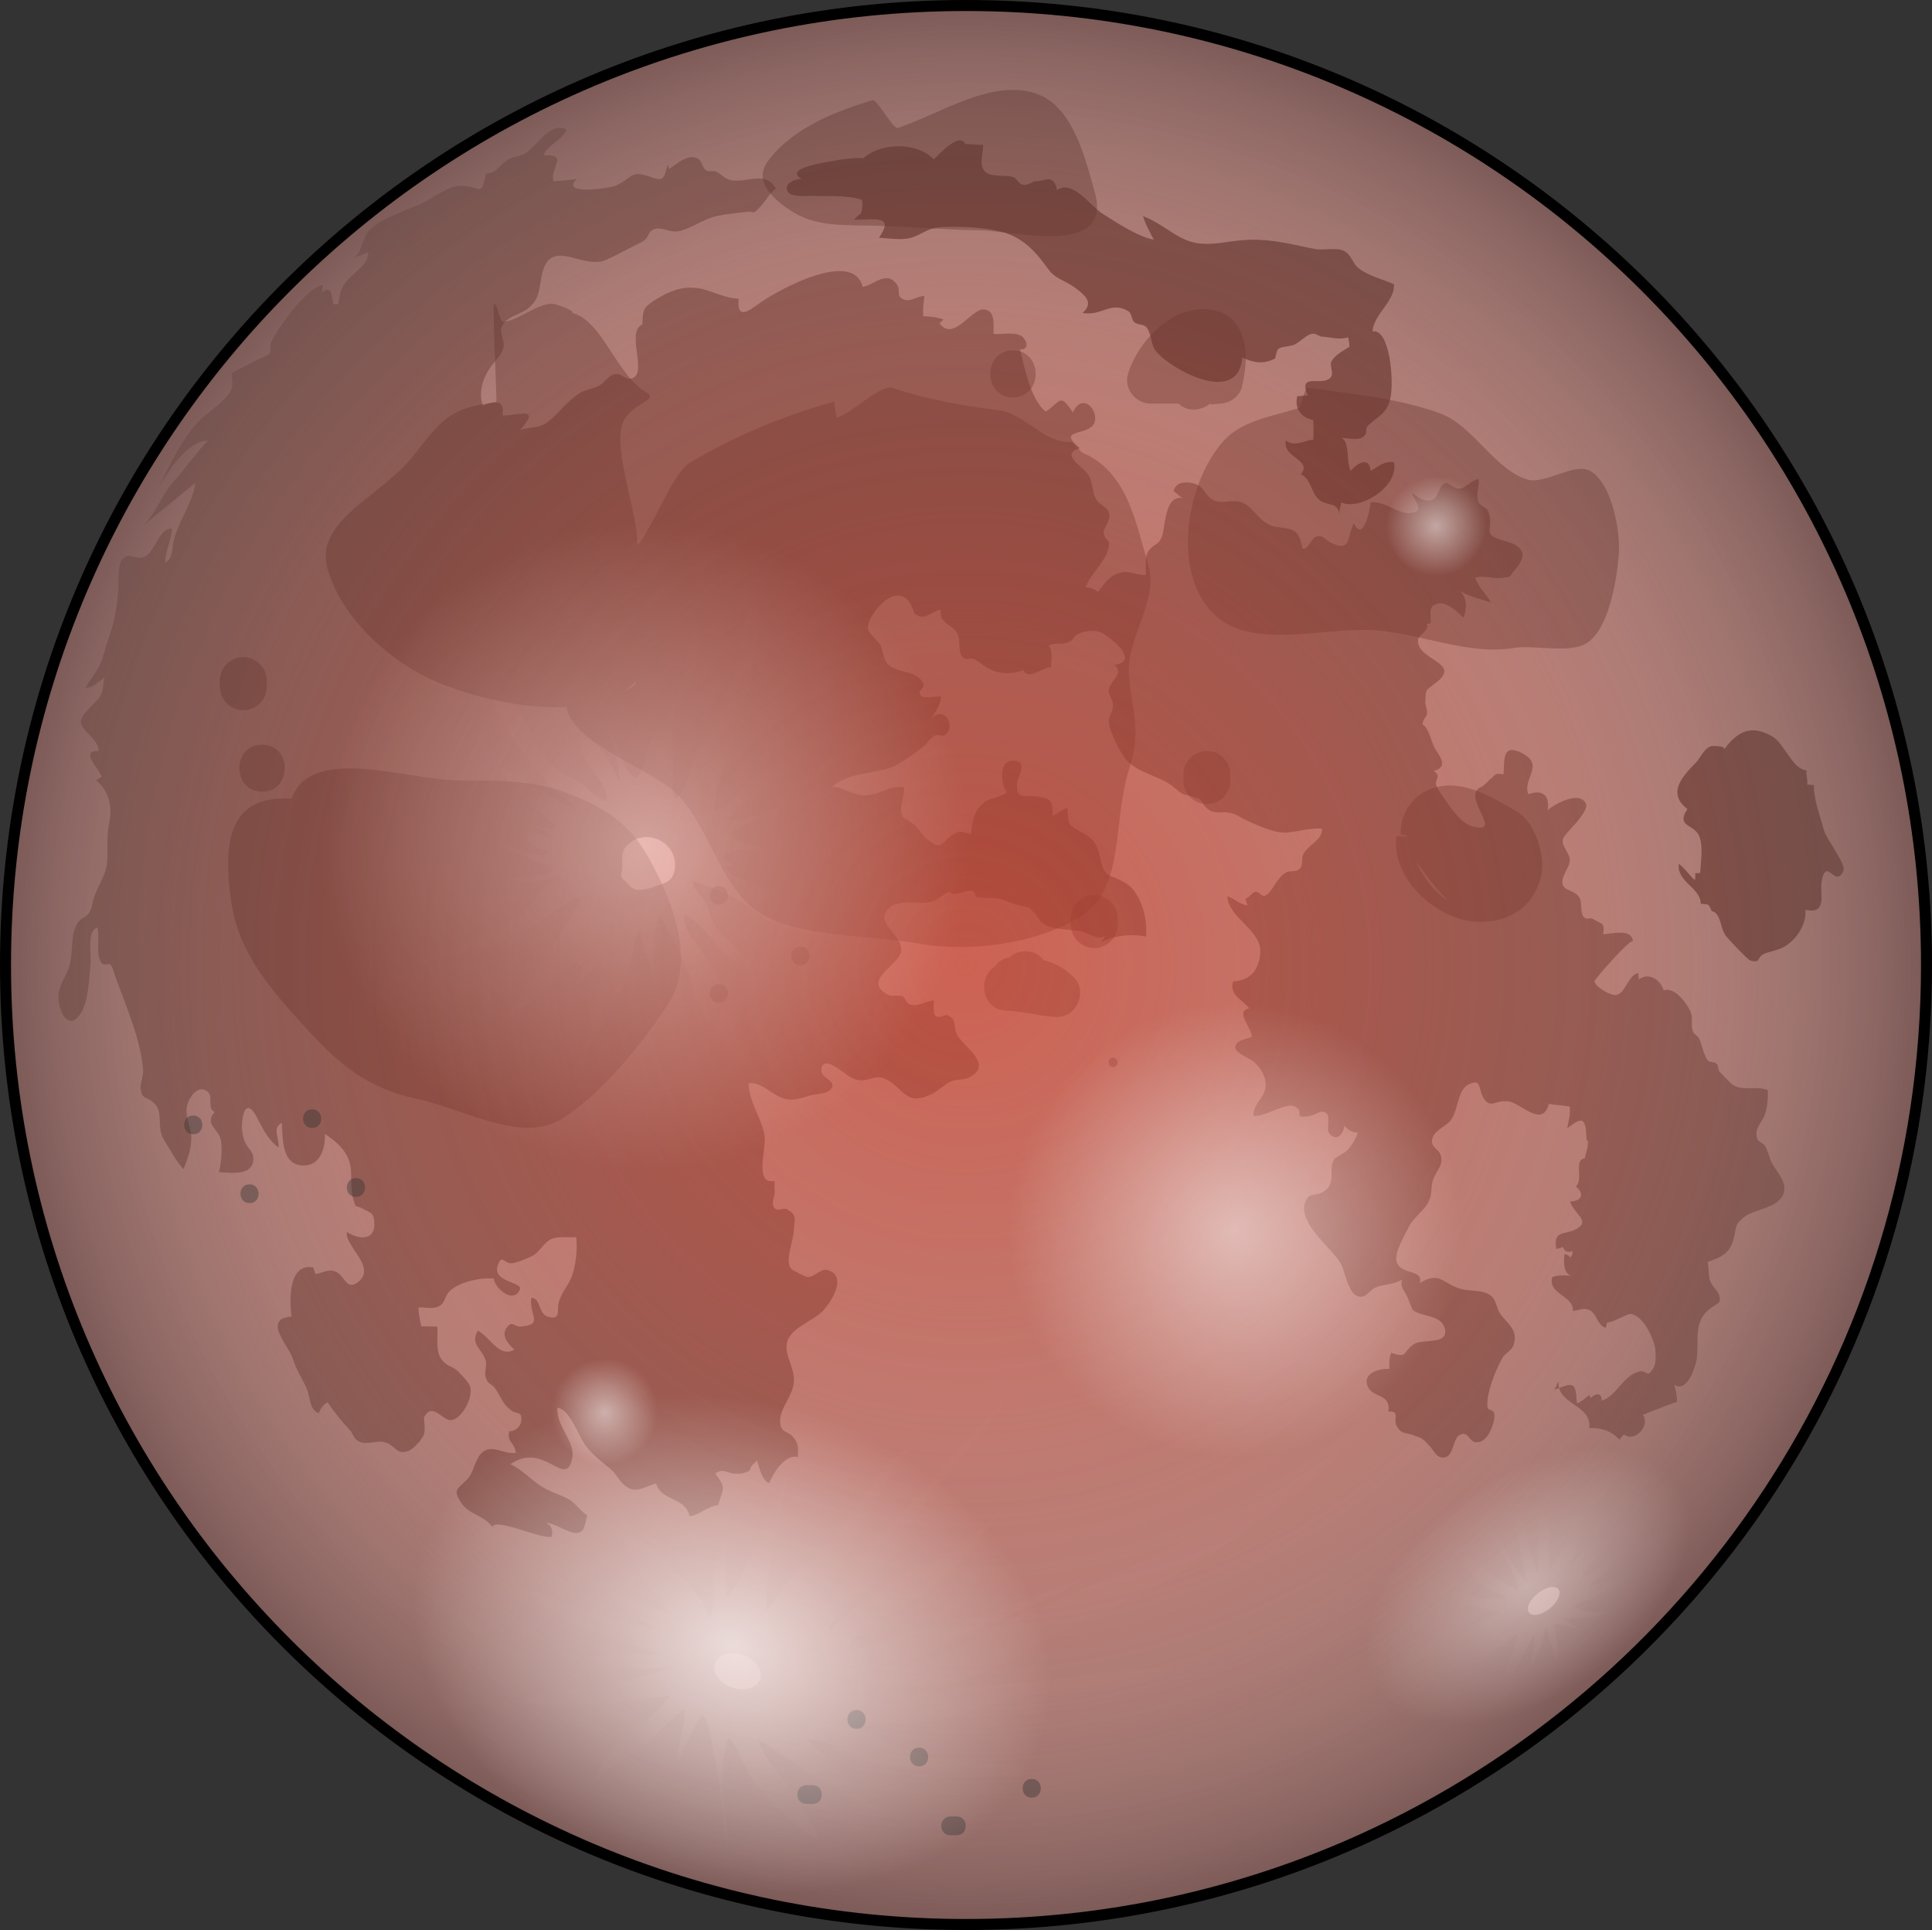 <?xml version="1.0" encoding="utf-8"?>
<!-- Generator: Adobe Illustrator 22.0.0, SVG Export Plug-In . SVG Version: 6.00 Build 0)  -->
<svg version="1.1" id="Layer_1" xmlns="http://www.w3.org/2000/svg" xmlns:xlink="http://www.w3.org/1999/xlink" x="0px" y="0px"
	 width="175.533px" height="175.323px" viewBox="0 0 175.533 175.323" enable-background="new 0 0 175.533 175.323"
	 xml:space="preserve">
<rect x="0" y="0" width="175.533" height="175.323" fill="#333333" stroke="none"/>
<g>
	<radialGradient id="SVGID_1_" cx="87.767" cy="87.661" r="87.214" gradientUnits="userSpaceOnUse">
		<stop  offset="0" style="stop-color:#777577"/>
		<stop  offset="0.453" style="stop-color:#797779"/>
		<stop  offset="0.617" style="stop-color:#807E80"/>
		<stop  offset="0.733" style="stop-color:#8B898B"/>
		<stop  offset="0.827" style="stop-color:#9C9A9C"/>
		<stop  offset="0.908" style="stop-color:#B2B0B2"/>
		<stop  offset="0.978" style="stop-color:#CCCBCC"/>
		<stop  offset="1" style="stop-color:#D6D5D6"/>
	</radialGradient>
	<ellipse fill="url(#SVGID_1_)" cx="87.767" cy="87.661" rx="87.267" ry="87.161"/>
	<radialGradient id="SVGID_2_" cx="87.767" cy="87.661" r="87.214" gradientUnits="userSpaceOnUse">
		<stop  offset="0" style="stop-color:#ACABAC"/>
		<stop  offset="0.475" style="stop-color:#AAA9AA"/>
		<stop  offset="0.646" style="stop-color:#A3A2A3"/>
		<stop  offset="0.768" style="stop-color:#989798"/>
		<stop  offset="0.867" style="stop-color:#878687"/>
		<stop  offset="0.951" style="stop-color:#727072"/>
		<stop  offset="1" style="stop-color:#615F61"/>
	</radialGradient>
	<ellipse fill="url(#SVGID_2_)" cx="87.767" cy="87.661" rx="87.267" ry="87.161"/>
	<radialGradient id="SVGID_3_" cx="139.669" cy="145.316" r="8.189" gradientUnits="userSpaceOnUse">
		<stop  offset="0" style="stop-color:#FFFFFF;stop-opacity:0.4"/>
		<stop  offset="1" style="stop-color:#FFFFFF;stop-opacity:0"/>
	</radialGradient>
	<path opacity="0.2" fill="url(#SVGID_3_)" d="M144.857,135.376c0.436-1.611,0.455-3.445,0.169-5.102
		c-0.192-1.113-0.07-2.244-0.271-3.338c-0.174-0.951-0.377-1.85-0.519-2.809c-0.304-2.054-0.729-4.056-1.07-6.104
		c0.17,3.338,1.439,7.174,1.256,10.688c-0.095,1.813-0.336,3.602-0.419,5.413c-0.068,1.486-0.283,2.948-0.915,4.314
		c-0.61,1.321-1.405,3.036-2.32,4.168c-0.23-3.495,0.454-7.564-0.659-10.894c-0.87,2.267-0.355,5.462-0.355,7.898
		c0,1.102,0.06,2.232-0.017,3.326c-1.132-2.482-1.259-5.421-2.314-7.974c-0.885-2.139-1.361-4.517-2.004-6.736
		c-0.205,3.686,1.591,7.2,2.314,10.731c0.337,1.645,0.529,3.26,1.096,4.825c-1.072-0.833-1.766-2.671-2.575-3.823
		c-0.577-0.821-1.276-1.683-1.758-2.545c0.105,1.474,1.871,3.4,2.576,4.714c0.357,0.665,0.768,1.595,0.923,2.322
		c-2.422-1.049-4.06-2.685-5.824-4.578c-1.011-1.085-2.312-2.791-3.577-3.479c0.215,1.349,1.731,2.694,2.6,3.668
		c0.832,0.933,1.61,1.907,2.414,2.856c0.541,0.638,1.149,1.229,1.895,1.605c0.436,0.22,1.086,0.239,1.332,0.605
		c-1.296,0.507-3.488-0.363-4.847-0.607c-0.692-0.125-1.559-0.112-2.216-0.33c-0.366-0.121-0.613-0.399-0.994-0.491
		c1.442,0.887,3.083,1.683,4.725,2.114c0.843,0.223,2.01,0.735,2.893,0.644c-3.524,1.696-5.967,2.152-8.638,2.575
		c-0.755,0.119-2.408,0.269-2.997,0.656c1.792,0.523,3.856-0.141,5.7-0.362c1.091-0.131,2.186-0.666,3.257-0.749
		c-2.709,2.286-5.578,4.241-8.775,5.709c-1.509,0.692-2.957,1.408-4.5,2.023c-0.934,0.372-2.447,0.878-3.816,1.96
		c0.58-0.216,1.73-0.451,2.632-0.737c1.341-0.425,2.843-1.479,4.168-1.954c1.744-0.625,3.616-1.289,5.211-2.247
		c2.467-1.481,4.707-2.862,6.882-4.68c-1.787,2.108-3.894,4.115-5.49,6.382c0.621-0.189,1.399-1.29,1.914-1.761
		c0.954-0.872,1.875-1.805,2.921-2.566c1.034-0.755,2.045-1.522,2.964-2.393c-0.029,1.341-0.992,3.281-1.574,4.501
		c-0.506,1.059-1.056,2.083-1.386,3.208c1.716-2.388,3.172-5.072,4.559-7.622c-0.032,1.42-0.408,2.84-0.654,4.203
		c0.107-0.957,0.87-2.136,1.233-3.068c0.214-0.549,0.22-1.23,0.477-1.718c0.327,0.996,0.555,2.069,0.92,3.034
		c0.346-1.02-0.084-2.287-0.217-3.297c0.898-0.02,1.811,0.391,2.718,0.488c-0.678-0.084-1.35-0.667-1.957-0.984
		c1.48-0.139,2.942,0.036,4.355-0.582c-1.025-0.089-2.508,0.104-3.355-0.604c1.514-0.663,3.186-1.197,4.56-2.225
		c1.013-0.758,1.641-1.893,2.639-2.62c-1.229,1.215-2.832,1.988-4.393,2.684c-0.775,0.346-2.116,0.394-2.733,0.904
		c1.281-0.181,2.895-1.933,3.89-2.743c0.938-0.766,1.786-1.633,2.556-2.561c1.076-1.298,2.47-2.528,3.352-3.935
		c-1.855,1.704-3.347,3.735-5.46,5.148c-1.249,0.834-2.317,2.211-3.607,2.901c0.357-1.059,1.431-1.941,2.115-2.804
		c0.737-0.93,1.355-1.927,2.143-2.813c1.097-1.235,1.613-2.585,2.41-3.995c-0.897,0.861-1.343,2.28-2.244,3.225
		c-0.958,1.004-2.102,1.913-3.209,2.746c-1.031,0.774-1.633,1.749-2.469,2.737C143.407,140.202,144.205,137.791,144.857,135.376z"/>
	<path fill="#B8B7B8" d="M69.053,152.535c-0.285,0.813-1.433,1.148-2.565,0.75c-1.131-0.397-1.815-1.379-1.53-2.189
		c0.285-0.813,1.434-1.148,2.564-0.75C68.653,150.743,69.338,151.724,69.053,152.535z"/>
	<radialGradient id="SVGID_4_" cx="67.767" cy="151.868" r="11.459" gradientUnits="userSpaceOnUse">
		<stop  offset="0" style="stop-color:#FFFFFF"/>
		<stop  offset="0.859" style="stop-color:#FFFFFF;stop-opacity:0.227"/>
		<stop  offset="1" style="stop-color:#FFFFFF;stop-opacity:0.1"/>
	</radialGradient>
	<path opacity="0.2" fill="url(#SVGID_4_)" d="M64.438,147.021c0.648-0.516,0.26-3.58,0.454-4.552c0.206-1.029,0.7-2.027,0.972-3.04
		c0.259-0.961,0.166-2.195,0.562-3.063c-0.386,2.811-0.581,5.859-0.403,8.735c1.437-1.551,2.117-3.753,2.976-5.639
		c0.561-1.231,1.204-2.451,1.795-3.681c0.482-1.003,0.764-2.208,1.315-3.108c-0.779,1.682-0.909,3.516-1.285,5.314
		c-0.275,1.319-0.68,2.462-0.813,3.808c-0.136,1.372-0.571,3.196-0.312,4.562c0.981-1.388,1.83-2.83,3.095-4.029
		c1.123-1.065,2.183-2.073,3.223-3.234c2.335-2.609,4.149-6.426,7.297-8.177c-2.537,2.472-3.956,6.092-5.708,9.098
		c-0.614,1.054-1.151,2.119-1.694,3.207c-0.351,0.705-0.573,1.645-1.109,2.222c2.854-3.569,5.948-6.92,9.125-10.216
		c2.709-2.811,5.115-6.107,8.101-8.656c-2.163,2.77-4.425,5.474-6.658,8.188c-1.639,1.992-2.77,4.176-4.223,6.254
		c-0.893,1.276-1.693,2.526-2.809,3.615c-0.968,0.944-2.797,2.214-3.088,3.598c2.83-2.692,5.942-4.793,9.453-6.431
		c2.663-1.243,4.536-3.133,6.768-4.983c-1.266,1.18-2.163,2.641-3.222,3.984c-1.387,1.761-3.257,3.31-5.106,4.563
		c-1.912,1.296-5.11,2.128-6.108,4.435c1.594,0.251,3.83-1.161,5.473-1.461c1.677-0.307,3.336-0.329,4.957-0.888
		c3.781-1.302,7.481-2.872,11.243-4.191c-3.123,2.178-7.167,3.495-10.661,4.998c-2.049,0.881-4.865,3.078-7.188,3.008
		c4.404-0.06,8.547-3.061,12.417-4.767c3.384-1.49,6.799-2.837,10.125-4.451c3.726-1.807,7.388-3.608,11.035-5.597
		c2.457-1.34,4.668-3.119,7.133-4.466c-0.086,1.051-2.901,2.914-3.727,3.599c-2.764,2.291-5.711,4.309-8.749,6.214
		c-4.467,2.801-9.229,4.648-13.899,7.014c-2.541,1.286-4.816,3.009-7.596,3.79c-2.401,0.675-4.896,0.03-7.321,1
		c2.362,0.635,5.366-0.041,7.75-0.306c2.33-0.26,4.665-0.328,7.005-0.585c3.603-0.395,7.763-1.441,11.357-1.096
		c-2.612,1.925-7.435,2.032-10.555,2.212c-2.603,0.149-5.036,0.636-7.476,1.55c-2.176,0.815-3.711,1.01-6.01,1.113
		c-1.355,0.062-2.668,0.177-4.021,0.033c-0.627-0.066-1.237-0.272-1.857-0.233c0.758,0.831,2.422,1.073,3.448,1.539
		c1.611,0.732,3.12,1.651,4.904,1.928c2.866,0.445,5.855,0.058,8.565,1.111c-2.123,0.633-5.457,0.469-7.691,0.164
		c-1.812-0.247-3.792-0.247-5.561-0.609c-2.362-0.483-4.464-2.386-6.896-2.465c1.226,1.247,2.651,2.358,3.867,3.632
		c0.919,0.963,1.725,2.05,2.699,2.907c-4.205-1.377-7.225-4.268-10.897-6.497c0.409,1.951,2.477,3.566,3.415,5.315
		c0.651,1.214,1.824,2.645,2.122,3.968c-2-1.168-4.227-3.459-5.777-5.221c-1.073-1.22-1.34-3.073-2.474-4.193
		c-1.197,3.37-0.051,6.704-0.078,10.061c-0.549-2.786-0.573-5.629-1.231-8.406c-0.283-1.194-0.301-2.83-1.08-3.801
		c-0.829,1.253-1.667,3.216-2.256,4.359c-0.057-1.62,0.733-3.143,0.65-4.803c-1.478,0.855-2.662,2.663-4.134,3.692
		c-1.244,0.87-3.185,1.681-4.018,2.978c0.792-3.33,4.916-5.349,6.823-7.884c-2.701,0.305-5.4,0.739-8.119,0.871
		c-2.156,0.104-4.252-0.264-6.409-0.215c1.878-0.439,3.417-1.313,5.41-1.238c1.481,0.056,2.467,0.033,3.888-0.464
		c1.747-0.61,3.765-0.954,5.399-1.54c-2.615,0.071-5.857,0.338-8.265-0.86c2.355-0.403,4.624-0.356,6.966-0.351
		c-2.698-1.185-5.742-1.782-8.325-3.131c-1.259-0.658-2.342-1.708-3.389-2.674c1.339,0.148,2.806,1.043,4.085,1.483
		c2.047,0.705,3.979,1.322,6.107,1.725c1.127,0.213,3.157,0.635,4.07,1.372c-2.104-0.319-5.443-2.761-6.859-4.335
		c2.235,0.785,5.579,1.483,7.222,3.311c-2.263-1.216-4.403-4.961-5.586-7.222c-1.021-1.953-1.033-4.991-2.636-6.562
		c1.394,1.815,2.263,3.919,3.802,5.639C60.026,141.874,63.86,144.269,64.438,147.021z"/>
	<path fill="#B8B7B8" d="M141.583,144.361c0.305,0.379-0.045,1.164-0.779,1.756c-0.733,0.59-1.574,0.764-1.879,0.385
		c-0.305-0.377,0.044-1.162,0.777-1.753C140.436,144.157,141.278,143.983,141.583,144.361z"/>
	<path opacity="0.7" fill="#525252" d="M55.009,23.625c0.889-0.383,1.938-0.949,2.744-1.374c0.438-0.231,0.424-0.146,0.844-0.473
		c0.36-0.28,0.293-0.736,0.781-0.936c0.733-0.3,1.452,0.318,2.241,0.167c1.181-0.226,2.283-1.126,3.506-1.383
		c0.919-0.193,1.89-0.281,2.753-0.382c0.771-0.09,0.396,0.367,1.22-0.491c0.513-0.534,0.782-1.176,1.398-1.628
		c-0.816-1.457-2.219-0.73-3.505-0.713c-1.05,0.014-1.043-0.324-1.863-0.787c-0.296-0.167-0.725,0.012-0.972-0.145
		c-0.378-0.238-0.336-0.866-0.778-1.081c-0.985-0.477-1.891,0.557-2.604,0.958c-0.029-0.15-0.088-0.323-0.112-0.455
		c-0.365,1.61-0.483,1.552-1.78,1.097c-1.594-0.56-1.488,0.238-2.974,0.877c-0.527,0.227-5.147,0.902-3.475-0.636
		c-0.707,0.158-1.472,0.147-2.162,0.239c-0.272-1.399,1.433-2.446-0.877-2.375c0.28-0.914,1.739-1.417,2.09-2.331
		c-1.563-0.79-2.699,1.589-3.85,2.2c-0.515,0.273-1.062,0.254-1.5,0.524c-0.734,0.451-0.991,1.27-1.985,1.269
		c-0.425,2.194-0.463,1.189-2.179,1.103c-1.25-0.063-2.805,1.261-3.966,1.753c-1.388,0.587-3.297,1.216-4.407,2.254
		c-0.672,0.628-0.741,2.17-1.429,2.508c0.457-0.095,0.901-0.306,1.317-0.497c-0.144,1.079-0.728,1.436-1.483,2.119
		c-0.914,0.827-1.094,1.381-1.268,2.599c-0.158,0.027-0.297,0.021-0.456,0.009c-0.142-0.685-0.13-1.821-1.034-1.034
		c0.067-0.201,0.05-0.511,0.117-0.69c-1.443,0.166-4.104,3.852-4.74,5.233c-0.15,0.328,0.095,0.642-0.143,0.969
		c-0.174,0.239-0.979,0.519-1.228,0.656c-0.72,0.399-1.499,0.752-2.226,1.147c0.17,1.213,0.199,1.504-0.766,2.472
		c-0.844,0.846-1.888,1.469-2.631,2.378c-1.582,1.934-2.551,4.253-3.674,6.508c0.701-1.583,2.838-5.208,4.914-5.229
		c-1.103,1.209-2.148,2.642-3.233,3.88c-1.109,1.265-1.638,3.143-2.996,4.173c1.661-1.453,3.429-2.823,5.091-4.197
		c-0.182,1.743-1.529,3.475-1.954,5.229c-0.193,0.796,0.037,1.447-0.747,2.002c-0.041-1.054,0.575-2.074,0.58-3.098
		c-1.26,0.008-1.476,2.245-2.603,2.611c-0.696,0.227-1.247-0.449-1.852,0.12c-0.476,0.447-0.378,2.02-0.407,2.602
		c-0.083,1.687-0.311,3.078-0.896,4.676c-0.269,0.731-0.423,1.564-0.723,2.249c-0.364,0.829-0.917,1.407-1.365,2.206
		c0.673,0.025,1.209-0.555,1.725-0.936c-0.106,0.463-0.106,1.036-0.278,1.475c-0.333,0.843-1.907,1.752-1.864,2.606
		c0.039,0.764,1.598,1.496,1.639,2.606c-1.919-0.114,0.222,1.792,0.25,2.372c-0.205,0.049-0.368,0.217-0.505,0.266
		c1.294,1.111,1.471,2.528,1.177,4.002c-0.23,1.15-0.111,2.148-0.152,3.254c-0.05,1.301-0.851,2.261-1.253,3.506
		c-0.15,0.465-0.143,0.958-0.466,1.365c-0.401,0.506-0.706,0.331-1.065,0.967c-0.604,1.068-0.278,2.814-0.743,4.01
		c-0.442,1.136-1.151,1.918-0.851,3.283c0.283,1.286,1.071,2.108,1.909,0.869c0.785-1.164,0.81-3.287,0.941-4.625
		c0.083-0.857-0.372-2.959,0.631-3.242c0.241,0.973-0.215,2.444,0.391,3.254c0.183,0.244,0.638-0.04,0.759,0.104
		c0.316,0.378,0.306,0.64,0.494,1.163c0.939,2.598,2.265,5.606,2.506,8.38c0.048,0.546-0.278,1.282-0.228,1.716
		c0.129,1.107,0.522,0.644,1.231,1.348c0.87,0.861,0.197,2.17,0.862,3.284c0.457,0.766,1.176,2.016,1.788,2.702
		c0.392-0.934,0.756-1.903,0.719-2.932c-0.035-0.952-0.622-1.884-0.377-2.867c0.174-0.701,0.971-1.936,1.845-1.26
		c0.568,0.439-0.075,1.475,0.645,1.871c-0.89,1.072,0.207,1.451,0.516,2.357c0.244,0.717,0.084,2.432-0.121,3.1
		c1.123,0.07,2.932,0.324,3.12-1.01c0.119-0.834-0.488-1.068-0.748-1.719c-0.234-0.59-0.335-1.189-0.254-1.905
		c0.175-1.53,0.708-1.581,1.402-0.22c0.503,0.983,0.965,1.921,1.884,2.618c0.165-0.7-0.641-1.796,0.32-2.232
		c0.077,1.399-0.054,3.899,2.021,3.867c1.5-0.023,1.942-1.648,1.892-2.867c1.276,0.86,2.214,1.733,2.355,3.246
		c0.082,0.877-0.051,1.921,0.223,2.716c0.336,0.979-0.027,0.329,1.006,0.902c0.61,0.339,0.831,0.292,0.896,1.118
		c0.146,1.844-1.524,1.57-2.481,0.923c-0.277,1.245,2.813,3.233,0.956,4.59c-1.01,0.738-1.176-0.646-1.975-0.98
		c-0.74-0.31-1.164,0.147-1.854,0.203c-0.026-0.222-0.15-0.348-0.165-0.585c-2.399-0.461-2.157,3.234-2.001,4.46
		c-2.727,0.213-0.222,2.648,0.148,3.891c0.321,1.083,0.866,1.752,1.274,2.756c0.293,0.722,0.212,1.887,1.067,2.115
		c0.146-0.421,0.438-0.795,0.783-0.983c0.679,0.975,1.247,1.705,1.997,2.493c0.404,0.426,0.306,0.859,0.994,1.131
		c0.604,0.239,1.492-0.154,2.134-0.006c1.063,0.247,1.133,1.261,2.274,0.784c0.452-0.188,1.107-0.953,1.322-1.375
		c0.229-0.447,0.011-1.582,0.047-1.652c0.76-1.477,1.719,0.368,2.479,0.252c1.032-0.158,1.958-2.082,1.725-2.981
		c-0.123-0.476-0.658-0.947-0.975-1.305c-0.5-0.566-0.966-0.56-1.375-0.942c-0.899-0.841-0.571-1.973-0.644-3.262
		c-0.479-0.028-0.98-0.009-1.46-0.037c-0.123-0.589-0.247-1.116-0.252-1.713c0.454-0.025,1.219,0.14,1.64-0.013
		c0.893-0.323,0.607-0.894,1.216-1.487c0.852-0.829,2.801-1.23,3.984-1.125c0.075,0.882,1.812,2.374,2.371,0.988
		c0.28-0.693-2.618-0.637-1.98-2.257c0.385-0.977,0.534-0.061,1.248-0.12c0.452-0.038,1.613-0.491,2.002-0.746
		c0.643-0.422,0.988-1.271,1.74-1.512c0.576-0.184,1.511-0.064,2.116-0.109c0.103,1.166-0.022,2.66-0.488,3.746
		c-0.314,0.733-0.913,1.347-1.121,2.247c-0.166,0.72,0.228,1.573-0.966,1.225c-0.915-0.267-0.613-1.68-1.513-1.711
		c-0.248,1.563,1.228,2.474-1.024,2.611c-0.533,0.032-0.691-0.609-1.22,0.116c-0.54,0.743,0.221,1.539,0.706,1.971
		c-1.34,0.859-2.313-1.275-3.323-1.705c-0.749,1.241,0.439,1.661,0.721,2.73c0.121,0.462-0.15,1.052-0.003,1.507
		c0.229,0.704,0.521,0.509,0.878,1.031c0.511,0.749,0.62,1.32,1.4,1.941c0.522,0.415,1.063,0.047,0.946,1
		c-0.066,0.542-0.577,0.947-1.081,0.921c-0.263,0.955,0.576,1.155,0.588,1.963c-0.959,0.137-1.894-0.605-2.731-0.24
		c-0.942,0.411-0.979,1.845-1.594,2.543c-0.886,1.005-1.534,0.929-0.557,2.341c0.674,0.972,2.042,1.047,2.748,2.087
		c0.34-0.87,4.284,1.084,5.384,0.895c0.148-0.529,0.036-1.066-0.503-1.237c0.729-0.085,2.037,0.936,2.773,0.887
		c0.807-0.054,0.697-0.732,0.985-1.606c-0.67-0.386-1.072-1.139-1.762-1.499c-0.551-0.288-1.268-0.533-1.844-0.81
		c-1.284-0.614-2.092-1.703-3.381-2.338c1.458-0.953,2.522-0.646,3.88,0.087c0.764,0.413,1.502,0.827,1.747-0.721
		c0.229-1.447-1.466-2.798-1.362-4.478c1.08,0.036,1.887,2.502,2.516,3.358c0.641,0.872,1.372,1.43,2.226,2.125
		c0.626,0.511,0.847,1.18,1.49,1.652c0.909,0.666,1.556,0.073,2.728-0.265c0.552,1.696,2.639,1.159,3.047,2.968
		c0.879-0.083,1.603-0.902,2.582-0.999c0.531-1.631,0.732-1.581-0.243-2.856c0.613-0.566,1.275,0.001,1.73,0.004
		c0.538,0.003,0.835,0.014,1.413-0.304c0.078-0.442,0.347-0.621,0.658-0.905c0.217,0.696,0.404,1.77,1.088,2.07
		c0.388-0.943,1.439-2.655,2.606-2.384c0.056-0.747,0.068-1.173-0.357-1.734c-0.519-0.685-1.245-0.398-1.251-1.528
		c-0.008-1.242,1.175-2.26,1.252-3.587c0.076-1.303-0.864-2.383-0.631-3.514c0.28-1.359,2.365-1.967,3.256-2.899
		c0.699-0.733,2.38-3.262,0.375-3.728c-0.587-0.137-1.124,0.659-1.75,0.643c-0.176-0.005-1.382-0.614-1.503-0.759
		c-0.598-0.715,0.205-2.445,0.253-3.525c0.051-1.118,0.335-1.267-0.595-1.858c-0.328-0.209-0.853,0.23-1.167-0.133
		c-0.372-0.431,0.066-1.043,0.019-1.486c-0.036-0.324,0.02-0.658-0.025-0.979c-1.857,0.407-0.731-2.957-0.882-4.019
		c-0.235-1.664-1.444-3.075-1.465-4.856c1.304-0.118,2.208,1.239,3.469,1.461c0.805,0.142,1.459-0.167,2.165-0.353
		c0.518-0.136,1.874-0.097,1.99-0.874c0.074-0.5-1.023-0.769-1.015-1.379c0.018-1.168,1.152-0.438,1.66-0.096
		c0.641,0.432,1.054,0.901,1.847,0.979c0.813,0.079,1.422-0.508,2.208-0.161c1.699,0.749,1.896,2.489,4.068,1.531
		c0.742-0.326,1.207-0.797,1.748-1.135c0.692-0.432,1.327-0.184,1.947-0.513c2.22-1.18-0.639-2.824-1.135-3.854
		c-0.465-0.965,0.051-1.305-0.831-1.758c-0.306-0.158-0.771,0.365-1.141,0.018c-0.262-0.245-0.125-1.037-0.136-1.373
		c-0.729,0.012-1.466,0.629-2.233,0.342c-0.274-0.102-0.375-0.621-0.647-0.733c-0.349-0.144-0.94,0.05-1.259-0.113
		c-2.54-1.297,1.03-2.707,1.159-4.009c0.145-1.471-2.324-2.41-1.259-3.723c0.783-0.965,2.526-0.577,3.511-0.652
		c0.986-0.075,1.156-0.493,2.089-0.984c0.716,0.697,2.294-0.887,2.428,0.465c1.115,0.171,1.768-0.012,2.766,0.367
		c0.437,0.166,0.677,0.269,1.209,0.402c1.113,0.279,0.7,0.002,1.386,0.723c0.361,0.381,0.37,0.75,0.987,1.058
		c0.906,0.452,2.149,0.376,3.14,0.563c0.969,0.185,1.8,1.074,2.584,0.201c-0.321,0.248-0.48,0.528-0.708,0.813
		c1.233-0.62,2.716-0.799,4.102-0.527c0.212-1.483-0.449-3.984-1.759-4.807c-1.552-0.975-1.935-0.328-2.381-2.268
		c-0.335-1.451-0.566-1.793-1.84-2.479c-1.197-0.645-1.057-0.709-1.147-2.139c-0.46,0.137-0.857,0.537-1.338,0.727
		c-0.034-1.363-0.12-1.549-1.297-1.74c-1.226-0.199-1.993,0.379-1.953-1.147c0.017-0.621,1.155-2.15-0.394-2.111
		c-1.332,0.032-1.042,2.191-0.51,2.889c-0.737,0.503-1.572,0.424-2.237,1.021c-0.806,0.725-0.932,1.683-1.021,2.711
		c-0.918-0.088-0.86-0.396-1.6,0.037c-1.172,0.685-0.942,1.648-2.412,0.446c-0.489-0.399-0.778-0.969-1.257-1.376
		c-0.063-0.055-0.96-0.66-0.938-0.621c-0.471-0.829,0.21-1.795,0.087-2.705c-1.229-0.173-2.189,0.649-3.362,0.731
		c-1.167,0.081-1.991-0.719-3.124-0.77c1.604-1.488,4.103-1.07,5.867-2.006c0.72-0.381,1.714-1.135,2.381-1.628
		c0.424-0.313,0.507-0.696,1.001-0.978c0.457-0.261,0.767,0.215,1.162-0.27c0.767-0.938-0.467-2.542-1.463-1.229
		c0.341-0.623,0.905-1.302,0.909-2.105c-0.324-0.014-1.513,0.181-1.738-0.007c-0.595-0.495,0.331-0.646,0.139-1.134
		c-0.517-1.302-2.403-0.873-3.265-1.838c-0.446-0.5-0.35-1.386-0.765-1.885c-0.833-1.001-1.46-1.063-0.563-2.555
		c0.681-1.13,2.308-2.612,3.363-1.103c0.413,0.589,0.179,1.085,0.964,1.262c0.645,0.144,1.245-0.578,1.862-0.611
		c-0.179,1.237,0.944,1.275,1.466,2.105c0.4,0.638,0.012,1.741,0.547,2.225c0.313,0.283,0.695,0.001,1.006,0.151
		c0.416,0.2,0.693,0.498,1.119,0.749c1.03,0.608,2.215,0.688,3.355,0.263c0.462,0.943,1.708-0.256,2.507-0.278
		c0.033-0.649,0.175-1.565-0.225-1.95c0.588-0.325,1.186-0.085,1.752-0.284c0.608-0.213,0.453-0.543,0.892-0.756
		c0.598-0.29,1.364-0.41,2.002-0.219c0.647,0.193,3.87,2.663,1.36,3.003c0.949,0.834-0.473,1.406-0.515,2.347
		c-0.019,0.396,0.369,0.833,0.377,1.368c0.007,0.546-0.436,0.966-0.377,1.507c0.102,0.953,1.027,2.814,1.68,3.5
		c1.111,1.167,2.953,1.357,4.169,2.348c0.828,0.674,0.634,0.612,1.781,0.902c1.153,0.293,0.653,0.591,1.372,1.131
		c0.703,0.527,1.285,0.14,2.137,0.369c0.646,0.175,0.818,0.414,1.357,0.652c1.015,0.449,2.598,1.221,3.759,1.101
		c1.068-0.111,1.949-0.417,3.103-0.358c0.088,1.031-1.284,1.492-1.706,2.356c-0.173,0.355,0.001,0.967-0.266,1.256
		c-0.379,0.412-0.876,0.17-1.259,0.363c-0.889,0.448-1.212,1.75-1.9,2.105c-0.387,0.199-0.54-0.434-0.946-0.327
		c-0.338,0.089-0.479,0.521-0.888,0.624c0.072,0.155,0.093,0.411,0.222,0.578c-0.655,0.009-1.249-0.619-1.849-0.814
		c0.04,2.008,3.304,3.098,2.968,5.368c-0.246,1.664-1.063,2.243-2.463,2.394c-0.312,1.345,0.861,1.559,1.471,2.432
		c-1.289,0.26,0.172,1.704,0.248,2.531c0.021,0.223-1.635,0.236-1.492,1.088c0.08,0.479,1.392,0.963,1.725,1.274
		c0.616,0.578,1.136,1.425,1,2.336c-0.139,0.933-1.16,1.53-1.085,2.523c1.076,0.154,2.914-1.26,3.749-0.84
		c1.024,0.516-0.333,1.149,1.388,0.861c0.534-0.09,0.976-0.635,1.487-0.242c0.419,0.321-0.068,1.452,0.27,1.848
		c0.617,0.724,1.259,0.12,1.372-0.724c0.275,0.364,0.725,0.641,1.211,0.632c-0.146,0.497-0.557,1.197-0.959,1.614
		c-0.189,0.197-1.104,0.679-1.158,0.763c-0.634,0.975,0.196,2.108-0.862,2.891c-0.9,0.665-1.525-0.02-1.854,1.248
		c-0.38,1.468,1.591,3.33,2.472,4.321c0.807,0.907,0.896,1.103,1.25,2.25c0.154,0.499,0.499,1.523,1.03,1.744
		c0.864,0.359,1.06-0.567,1.845-0.822c0.882-0.286,1.413-0.184,2.231-0.64c-0.13,0.799,0.271,0.981,0.519,1.586
		c0.044,0.107,0.429,1.107,0.491,1.162c0.694,0.604,2.544,0.415,2.886,1.616c0.46,1.611-2.011,0.963-2.782,1.47
		c-1.07,0.703-0.512,1.341-2.066,0.796c-0.201,0.444-0.193,0.975-0.169,1.466c-0.875-0.061-2.51,0.353-1.959,1.618
		c0.451,1.036,2.112,0.59,1.868,2.26c1.08-0.106,0.435,0.725,0.729,1.269c0.438,0.812,0.727,0.578,1.533,0.872
		c0.854,0.313,0.863,0.298,1.496,0.997c0.42,0.463,0.682,1.244,1.473,0.99c0.68-0.219,0.668-1.702,1.216-1.996
		c0.806-0.434,0.887,0.581,1.437,0.643c0.723,0.082,1.169-0.501,1.478-1.256c0.16-0.39,0.325-0.926,0.253-1.355
		c-0.058-0.336-0.569-0.278-0.608-0.548c-0.169-1.16,0.756-3.484,1.344-4.478c0.357-0.604,0.964-0.624,1.105-1.525
		c0.195-1.243-0.785-1.677-1.355-2.604c-0.29-0.471-0.315-1.117-0.741-1.499c-0.658-0.59-1.827-0.433-2.628-0.619
		c-1.819-0.426-1.972-1.736-3.884-0.572c0.39-1.316-1.808-0.642-2.122-2.025c-0.178-0.779,0.768-2.345,1.101-3.027
		c0.601-1.231,1.796-1.608,2.03-3c0.135-0.806-0.023-0.914,0.375-1.72c0.365-0.739,0.76-1.047,0.509-1.878
		c-0.159-0.526-0.903-0.655-0.768-1.402c0.132-0.729,1.04-1.103,1.512-1.537c0.937-0.862,0.681-2.993,1.872-3.493
		c1.099-0.462,0.784,0.318,1.225,1.161c0.654,1.255,1.179,0.178,2.447,0.445c1.074,0.228,3.007,2.394,3.538,0.2
		c0.625,0.118,1.27,0.126,1.896,0.243c0.118,0.689-0.127,1.333-0.212,1.977c1.542-1.222,1.673-0.82,1.758,1.116
		c0.052,0.005,0.087-0.017,0.104-0.063c0.084,0.588-0.169,1.135-0.275,1.683c-1.037,0.095-0.081,1.984-0.813,2.54
		c0.839,0.683,0.524,1.357-0.527,1.372c0.379,1.157,1.887,1.771,0.611,2.481c-1.117,0.623-2.151,0.053-1.859,1.855
		c0.149-0.092,0.395-0.065,0.574-0.215c0.24,0.432,0.4,0.559,0.889,0.375c0.025,0.384-0.017,0.37-0.208,0.6
		c-0.232-0.363-0.23-0.156-0.505-0.349c-0.09,0.658-0.117,1.933,0.696,1.983c-0.621,0.003-1.26-0.083-1.818,0.146
		c-0.403,1.588,2.023,1.673,1.872,3.084c0.477-0.075,0.975-0.308,1.45-0.123c0.755,0.292,0.758,1.435,1.54,1.635
		c0.237-0.563,0.146-1.258-0.358-1.61c-0.754,2.421,2.105,0.31,2.627,0.359c1.137,0.109,2.102,2.249,2.223,3.108
		c0.067,0.481,0.102,1.394-0.157,1.81c-0.632,1.017-0.524,0.098-1.368,0.326c-1.384,0.375-1.994,2.22-3.324,2.627
		c-0.001-0.753-0.528-0.698-1.004-0.249c-0.084-0.123-0.029-0.152-0.138-0.256c-0.346,0.267-0.689,0.606-1.115,0.757
		c-0.121-1.895-0.224-1.972-2.002-1.251c0.027-0.312,0.161-0.24,0.108-0.184c0.066-0.265,0.069-0.36,0.225-0.547
		c-0.154,2.127,3.039,2.054,2.795,4.224c1.095-0.043,1.979,0.244,2.73,1.037c0.088-0.143,0.319-0.299,0.41-0.479
		c0.862,0.781,2.455-0.663,1.726-1.765c1.025-0.391,2.06-0.83,3.095-1.172c0.029-0.526-0.099-1.051-0.242-1.559
		c1.065,0.722,1.8-1.277,1.977-2.044c0.358-1.552-0.303-3.411,1.004-4.637c0.914-0.856,1.427-0.554,1.031-1.613
		c-0.107-0.289-0.646-0.712-0.784-1.219c-0.145-0.535-0.07-1.122-0.199-1.631c1.151-0.443,1.944-0.675,2.33-1.994
		c0.311-1.06,0.051-1.322,0.903-2.031c1.031-0.858,3.074-0.79,3.631-2.119c0.453-1.081-0.583-2.011-1.012-2.847
		c-0.254-0.496-0.343-1.043-0.619-1.54c-0.157-0.282-0.629-0.385-0.725-0.672c-0.315-0.949,0.457-1.475,0.696-2.2
		c0.218-0.659,0.306-1.51,0.26-2.225c-1.248-0.427-2.293,0.154-3.237-0.52c-0.234-0.167-0.809-0.835-1.122-1.125
		c-0.192-0.179-0.103-0.561-0.269-0.728c-0.207-0.207-0.684-0.123-0.855-0.367c-0.35-0.494-0.499-1.382-0.745-1.939
		c-0.085-0.192-0.418-0.347-0.537-0.585c-0.263-0.526-0.016-1.235-0.209-1.736c-0.342-0.886-1.504-2.423-2.485-2.045
		c-0.276-0.991-1.372-1.692-2.253-0.99c-0.003-0.185-0.053-0.41-0.037-0.593c-0.938,0.166-1.13,1.774-1.976,1.989
		c-0.481,0.123-1.977-0.715-2.015-1.256c-0.009-0.126,2.952-3.562,3.493-3.653c-0.167-1.175-1.909-0.612-2.719-0.615
		c0.225-1.119-0.219-0.909-0.891-1.365c-0.266-0.182-0.567,0.101-0.847-0.173c-0.344-0.337-0.161-1.291-0.369-1.705
		c-0.354-0.708-1.27-0.677-1.509-1.142c-0.368-0.717,0.608-1.619,0.602-2.35c-0.005-0.604-0.791-1.29-0.636-1.878
		c0.105-0.398,1.224-1.45,1.515-1.875c0.182-0.266,0.764-0.976,0.575-1.372c-0.583-1.221-2.862,0.069-3.465,0.584
		c0.194-1.373-0.491-1.876-1.757-1.438c-0.58-1.377,1.545-2.664-0.609-3.744c-1.768-0.887-1.565,0.593-1.644,1.953
		c-0.942-0.199-0.729,0.146-1.329,0.52c0.107-0.066-0.62,0.623-0.527,0.5c-0.121,0.16-0.448,0.141-0.635,0.5
		c-0.611,1.184,2.245,3.822-0.24,3.223c-1.164-0.281-2.018-1.639-2.604-2.5c-0.275-0.404-0.574-0.762-0.771-1.223
		c-0.234-0.551,0.547-0.813-0.238-1.344c1.435-0.355,0.452-1.448,0.109-2.031c-0.319-0.543-0.588-1.951-1.101-2.147
		c-0.068-0.503,0.371-0.685,0.391-1.076c0.017-0.328-0.181-0.71-0.165-1.027c0.058-1.185-0.015-0.975,0.999-1.752
		c2.384-1.832-1.863-2.002-1.658-3.904c0.051-0.467,1.752-1.189,0.185-1.832c0.089,0.424,0.477,0.487,0.958,0.347
		c0.046-0.818-0.242-1.463,0.505-1.739c0.91-0.335,1.915,0.734,2.483,1.244c0.315-0.755,0.326-1.876-0.34-2.445
		c0.851,0.533,1.9,0.745,2.833,1.077c-0.415-0.803-1.168-1.384-1.423-2.262c0.771-0.24,1.564,0.112,2.348,0.021
		c1.08-0.125,0.619-0.01,1.266-0.754c1.167-1.341,0.784-2.144-0.909-2.6c-2.354-0.634-0.916-0.955-1.512-2.666
		c-0.16-0.458-0.758-0.385-0.953-1.01c-0.188-0.606,0.134-1.325,0.081-1.961c-0.619,0.083-1.138,0.784-1.709,0.867
		c-0.543,0.079-1.015-0.544-1.275-0.492c-0.713,0.144-0.569,1.186-1.216,1.495c-0.689,0.33-1.324-0.244-1.905-0.601
		c0.382,0.874,1.201,1.662-0.09,1.823c-1.148,0.144-2.305-1.134-3.644-0.967c-0.039,0.552-0.634,3.73-1.52,1.888
		c-0.679,1.355-0.213,2.604-1.993,1.817c-0.562-0.248-0.795-0.786-1.375-0.615c-0.562,0.166-0.593,1.052-1.266,1.135
		c-0.465-1.855-0.712-1.739-2.398-1.993c-1.546-0.232-1.936-1.78-3.207-2.252c-0.701-0.26-1.617,0.147-2.361-0.114
		c-0.802-0.281-0.981-1.107-1.491-1.396c-0.666-0.377-2.091-0.525-2.277,0.513c0.286,0.161,0.525,0.491,0.824,0.631
		c-1.593-0.284-1.568,2.334-1.831,3.275c-0.303,1.081-0.677,0.729-1.252,1.494c-0.438,0.581-0.224,1.471-0.268,2.209
		c-0.87,0.048-1.428-0.424-2.328-0.2c-1.025,0.255-1.348,0.931-2.027,1.731c-0.399-0.29-0.619-0.383-1.114-0.403
		c0.483-1.389,2.074-2.453,2.123-3.989c0.01-0.295-0.476-0.492-0.486-0.966c-0.012-0.569,0.665-1.038,0.489-1.753
		c-0.159-0.647-0.841-0.757-1.145-1.26c-0.532-0.882-0.2-1.657-0.934-2.502c-0.553-0.637-2.335-1.673-0.567-2.168
		c-2.201-1.816,0.674-1.074,1.271-2.223c0.552-1.062-0.996-3.012-1.914-1.025c-1.217-1.867-1.109-0.94-2.466-0.082
		c-1.366-1.045-1.964-4.117-2.335-5.651c0.807,0.053,0.69-0.7,0.242-1.122c-0.584-0.549-1.903-0.197-2.646-0.286
		c-0.021-0.812,0.201-2.129-0.883-2.222c-1.111-0.095-2.774,3-4.028,1.26c0.107-0.099,0.234-0.232,0.355-0.343
		c-0.563-0.211-1.197-0.279-1.819-0.297c-0.085-0.608,0.027-1.25,0.094-1.839c-0.551-0.012-1.214,0.504-1.737,0.36
		c-0.949-0.261-0.385-0.865-0.746-1.379c-0.951-1.349-1.996-0.031-3.118,0.193c-0.92-3.476-7.664,0.314-9.136,1.309
		c-0.991,0.669-2.332,1.945-2.145-0.233c-1.974-0.106-3.097-1.355-5.261-0.921c-0.802,0.161-1.811,0.68-2.47,1.125
		c-1.023,0.691-0.933,0.873-1.021,2.133c-1.587,0.724,0.678,4.694-1.097,4.931c-0.472,0.063-0.799-0.497-1.351-0.417
		c-0.647,0.096-0.947,0.76-1.482,1.047c-0.554,0.297-1.168,0.325-1.721,0.658c-1.154,0.694-1.971,1.898-2.945,2.646
		c-0.86,0.66-1.977,0.423-2.502,0.75c1.954-2.307-0.153-1.291-1.613-1.356c0.279-1.465-0.76-1.34-1.771-0.875
		c-0.441-1.206,0.002-2.556,0.746-3.582c0.453-0.625,0.983-1.003,1.133-1.778c0.101-0.517-0.313-1.198-0.227-1.6
		c0.248-1.147,1.665-1.252,2.441-1.873c1.159-0.926,0.995-1.966,1.302-3.222C50.073,21.53,52.941,24.516,55.009,23.625z"/>
	<path fill="#525252" d="M153.314,73.497c-1.047,1.556,0.477,1.384,0.987,2.293c0.497,0.882,0.226,2.494,0.177,3.479
		c-0.07,0.083-0.346,0.023-0.451,0.049c-0.017,0.187,0.029,0.455-0.049,0.629c-0.458-0.404-0.925-1.091-1.442-1.474
		c-0.227,1.649,1.961,2.131,1.992,3.628c0.816,0.043,0.695,0.043,0.998,0.668c0.839,0.148,0.74,1.514,1.264,2.229
		c0.156,0.213,1.965,2.176,2.255,2.262c0.953,0.285,0.55-0.348,1.282-0.636c0.58-0.229,1.273-0.305,1.842-0.656
		c1.092-0.675,1.992-2.05,1.859-3.324c2.051,0.471,1.289-1.483,1.47-2.521c0.426-2.433,1.231,0.648,1.984-1.006
		c0.28-0.617-1.565-2.91-1.768-3.693c-0.29-1.121-0.987-2.959-0.904-4.104c-0.196,0-0.419-0.043-0.616-0.052
		c0.085-0.374-0.139-0.915-0.05-1.288c-1.29-0.082-2.006-2.418-3.097-3.064c-1.896-1.125-3.197-0.516-4.419,1.195
		c0.26-0.363-0.998-0.355-1.068-0.345c-0.687,0.101-1.062,1.085-1.481,1.513C152.912,70.463,151.396,72.053,153.314,73.497z"/>
	<path fill="#525252" d="M72.823,16.255c-0.435-0.018-1.373,0.271-1.344,0.87c0.043,0.886,1.662,0.64,2.189,0.667
		c1.506,0.078,3.208-0.121,4.641,0.362c0.117,0.574,0.015,1.156-0.29,1.616c0.285-0.183,0.643-0.39,0.924-0.656
		c-0.532,0.113-1.031,0.424-1.349,0.856c2.098-0.05,3.654-0.393,2.264,1.626c0.828,0.054,1.997,0.23,2.811,0.032
		c0.955-0.232,1.547-0.886,2.63-0.975c1.552-0.127,4.206-0.044,5.916,0.468c1.824,0.547,2.926,1.801,3.999,3.292
		c0.741,1.028,1.491,0.957,2.671,1.883c0.806,0.632,1.46,1.255,0.469,2.129c1.734,0.344,2.58-1.15,4.194-0.132
		c0.261,0.165,0.259,0.727,0.488,0.957c0.28,0.281,0.905,0.175,1.141,0.497c0.496,0.68,0.34,1.529,0.863,2.17
		c1.353,1.657,7.475,5.014,7.821,0.559c1.061,0.494,1.911,0.624,2.949,0.112c0.116-0.057,0.115-0.755,0.392-0.929
		c0.327-0.205,1.016-0.168,1.422-0.359c0.438-0.206,1.106-0.909,1.557-0.974c0.464-0.066,0.546,0.237,0.997,0.261
		c0.744,0.04,1.462,0.317,2.3,0.054c0.057,0.155,0.139,0.721,0.129,0.862c-0.593,0.376-1.263,0.706-1.615,1.289
		c-0.262,0.432,0.285,1.158-0.144,1.548c-0.846,0.771-2.916-0.54-2.038,1.593c-0.272-0.059-0.672,0.093-0.948,0.05
		c-0.269,1.139,0.354,1.955,1.445,2.17c0.051,0.579,0.052,1.202,0.004,1.783c-0.866,0.097-1.677,0.682-2.486,0.081
		c-0.332,1.59,2.468,1.733,1.361,3.07c0.973,0.409,0.879,1.676,1.692,2.333c0.725,0.586,1.703,0.148,1.796,1.312
		c-0.02-0.335,0.149-0.744,0.187-1.09c1.599,0.775,5.281-1.376,4.783-3.659c-0.837-0.128-1.445,0.402-2.116,0.796
		c-0.095-1.367-1.239-0.702-1.816,0.008c-0.424-0.931-0.04-2.597-0.824-2.999c0.431,0.003,1.409,0.194,1.786,0.003
		c0.767-0.39,0.207-0.739,0.66-1.17c0.864-0.822,1.702-1.032,2.002-2.496c0.311-1.515-0.032-6.285-1.641-6.022
		c0.104-1.555,2.085-2.766,1.949-4.283c-1.028-0.469-2.399-0.765-3.278-1.517c-0.479-0.409-0.58-1.13-1.222-1.488
		c-0.665-0.37-1.914-0.051-2.652-0.191c-1.927-0.367-3.609-0.869-5.781-0.846c-1.828,0.02-3.092,0.499-4.703,0.342
		c-1.991-0.194-3.205-1.773-5.153-2.482c0.195,0.748,0.641,1.455,0.969,2.135c-1.5-0.297-3.361-1.545-4.645-2.354
		c-1.107-0.698-2.738-3.152-4.134-2.142c-0.36-1.533-0.972-0.835-1.875-0.821c-0.355,0.006-0.703,0.369-1.17,0.337
		c-0.49-0.034-0.545-0.577-0.992-0.72c-0.649-0.208-2.017,0.046-2.512-0.488c-0.638-0.687-0.112-1.585-0.184-2.437
		c-0.515,0.042-1.101-0.09-1.612-0.054c-0.503-1.121-2.274,0.806-2.861,1.383c-1.602-1.662-4.959-1.497-6.459-0.046
		c0.218-0.21-1.903,0.041-2.029,0.07C75.721,14.653,70.99,15.187,72.823,16.255z"/>
	<radialGradient id="SVGID_5_" cx="59.264" cy="78.041" r="12.932" gradientUnits="userSpaceOnUse">
		<stop  offset="0" style="stop-color:#FFFFFF"/>
		<stop  offset="0.859" style="stop-color:#FFFFFF;stop-opacity:0.227"/>
		<stop  offset="1" style="stop-color:#FFFFFF;stop-opacity:0.1"/>
	</radialGradient>
	<path opacity="0.2" fill="url(#SVGID_5_)" d="M47.773,77.794c-0.908-0.445-2.169-0.613-2.969-1.274
		c0.965-0.111,4.556,1.852,5.105,0.842c-0.412-0.209-2.522-0.531-1.929-1.504c0.341-0.559,1.508,0.314,2.137,0.203
		c0.013-0.666-1.143-0.724-1.677-1.066c0.717,0.123,1.379,0.395,2.124,0.318c-0.534-0.982-1.999-1.854-2.79-2.692
		c-0.802-0.851-1.91-1.878-2.447-2.866c1.283,0.184,2.725,1.541,3.871,2.168c1.003,0.55,2.038,1.074,3.053,1.579
		c-0.392-0.733-1.185-1.185-1.787-1.729c-0.965-0.87-1.76-1.871-2.562-2.884c-0.796-1.007-1.502-1.979-2.06-3.134
		c-1.135-2.348-2.531-4.957-4.099-7.033c1.49,2.483,4.209,4.092,5.801,6.523c0.82,1.252,1.303,2.86,2.289,3.996
		c0.809,0.932,2.102,1.299,3.089,2.01c0.656,0.473,1.409,1.502,2.236,1.49c0.198-1.829-3.25-3.951-2.217-5.875
		c1.765,0.777,2.643,2.645,3.306,4.093c0.12-1.627-0.65-3.425-1.061-4.942c1.164,1.373,1.012,3.67,2.561,4.71
		c0.852-0.634,0.902-2.283,1.284-3.239c0.437-1.093,1.194-2.066,1.856-3.018c0.838-1.203,1.1-2.418,1.341-3.846
		c0.221-1.3,0.711-2.404,1.129-3.645c0.746,2.786-0.908,5.547-1.968,7.936c-0.538,1.213-0.207,3.064-0.207,4.359
		c0,0.852-0.34,2.647,0.21,3.281c1.13-0.885,1.285-2.96,1.936-4.204c0.628-1.2,1.439-2.138,1.955-3.429
		c0.637-1.592,1.32-3.274,1.698-4.951c0.434-1.926,0.469-4.092,1.606-5.774c0.758,1.75,0.042,5.217-0.301,7.115
		c-0.336,1.86-0.772,3.671-1.413,5.459c-0.842,2.353-1.772,4.376-2.035,6.825c2.086,0.119,3.226-4.095,5.556-3.725
		c-0.252,1.881-3.315,3.051-4.273,4.574c1.323,0.224,3.464-0.726,4.722-1.158c1.249-0.428,2.387-1.217,3.626-1.598
		c-0.056,0.872-1.504,1.336-2.234,1.601c-1.597,0.578-3.104,0.942-4.624,1.722c-0.234,0.121-1.156,0.393-1.184,0.738
		c-0.067,0.85,2.865,1.25,3.423,1.402c-1.094-0.041-3.497-0.191-4.235,0.773c0.341,0.283,0.737,0.492,1.151,0.65
		c-0.233,0.002-0.58,0.179-0.853,0.202c0.497,0.898,1.973,1.226,2.879,1.61c1.521,0.648,3.174,1.146,4.521,2.125
		c0.318,0.231,0.837,0.549,1.081,0.86c0.146,0.187-0.024,0.515,0.084,0.648c0.332,0.401,0.93,0.588,1.166,1.051
		c-1.395,0.178-3.682-0.59-5.006-1.055c-1.069-0.374-1.804-1.095-2.721-1.715c-1.654-1.119-3.177-1.715-4.998-2.245
		c0.074,0.742,0.916,1.378,1.252,2.062c0.233,0.476,0.311,1.01,0.547,1.489c0.853,1.728,3.17,2.849,3.739,4.587
		c-2.675-0.341-4.036-4.123-6.288-5.125c-0.215,1.289,1.288,2.834,1.939,3.845c0.829,1.286,1.466,2.513,1.902,3.996
		c0.388,1.319,0.768,2.632,1.174,3.942c0.227,0.728,0.854,1.462,0.747,2.228c-1.754-1.798-4.044-4.208-4.83-6.641
		c-0.279-0.865-0.41-1.728-0.76-2.552c-0.711-1.678-1.59-3.189-2.368-4.813c-1.016,3.187-0.495,6.291,0.011,9.499
		c-0.649-1.651-0.488-3.61-1.084-5.321c-0.324-0.932-0.528-1.722-0.74-2.703c-0.745,0.7-0.652,2.48-0.917,3.458
		c-0.431,1.585-1.208,2.833-1.992,4.243c-0.854,1.537-2.598,3.811-2.543,5.633c0.002-2.113,0.824-4.195,1.182-6.364
		c0.198-1.2,0.902-2.871,0.733-4.055c-0.92,0.017-1.479,1.661-2.222,2.13c-0.026-0.762,0.489-1.541,0.729-2.244
		c-0.131,0.127-0.615,0.457-0.732,0.606c0.087-0.206,0.11-0.5,0.195-0.717c-1.401,0.597-2.619,2.538-3.872,3.507
		c-1.009,0.78-2.478,1.221-3.3,2.145c1.857-2.051,3.054-4.664,4.635-6.939c0.914-1.315,2.186-2.885,2.644-4.391
		c-1.635,0.444-3.18,1.939-4.694,2.785c-1.204,0.673-2.539,1.285-3.854,1.709c-1.09,0.352-2.231,0.466-3.348,0.748
		c-1.136,0.288-2.271,0.928-3.42,1.091c3.393-2.056,7.353-2.546,10.371-5.198c0.718-0.631,1.097-1.516,1.761-2.122
		c0.448-0.409,1.084-0.558,1.555-0.966c-1.155,0.126-2.225,0.586-3.41,0.547c-0.705-0.023-1.317-0.373-2.002-0.324
		c1.479-0.105,2.978-0.199,4.433-0.473c0.213-0.926-0.77-0.875-1.335-1.088c-0.786-0.295-1.325-0.801-2.054-1.229"/>
	<path fill="#DBDBDB" d="M56.539,78.78c0.003,0.232-0.125,0.584-0.09,0.792c0.054,0.319,0.145,0.242,0.372,0.476
		c0.354,0.361,0.613,0.793,1.176,0.797c0.728,0.004,1.62-0.345,2.299-0.592c0.63-0.229,0.942-0.684,1.025-1.355
		c0.169-1.369-0.791-2.59-2.14-2.818c-0.643-0.109-1.312,0.023-1.847,0.404C56.41,77.14,56.527,77.753,56.539,78.78z"/>
	<g opacity="0.4">
		<g>
			<path fill="#303030" d="M99.474,17.485c-0.978-3.562-2.109-7.901-5.373-8.996c-3.985-1.335-8.568,1.79-12.517,3.138
				c-0.455,0.155-1.917-2.724-2.348-2.517c-3.344,1.021-7.15,2.487-9.408,5.439c-1.321,1.729-0.023,3.194,1.925,4.532
				c2.309,1.586,5.132,1.344,7.8,1.425c3.183,0.096,6.341,0.37,9.524,0.419C92.221,20.974,101.096,23.391,99.474,17.485z"/>
		</g>
	</g>
	<g opacity="0.4">
		<path fill="#303030" d="M104.32,51.268c-1.154-3.843-1.871-8.236-5.729-10.035c-0.521-0.076-0.879-1.116-1.434-1.09
			c-2.264,0.104-4.127-2.583-6.384-2.874c-3.474-0.447-6.563-0.981-9.851-2.069c-1.414,0.044-3.633,2.504-5.051,2.762
			c-0.541,0.098,0.248,4.014,0.785,3.917c0.125-0.022-0.976-5.373-0.85-5.394c-4.367,1.172-9.305,3.223-13.168,5.574
			c-1.553,0.945-3.455,6.193-4.749,7.465c0.159-2.662-2.271-8.65-1.291-11.137c0.706-1.79,3.417-2.014,2.091-2.769
			c-2.654-1.513-3.957-6.483-6.676-7.184c0.186-0.236-1.421-0.819-1.822-0.838c-1.344-0.065-3.109,1.545-4.477,1.649
			c-0.343-0.018-0.473-1.641-0.825-1.645c-0.167-0.001,0.269,8.825,0.203,8.933c-4.268,0.541-4.829,1.469-7.604,4.955
			c-2.92,3.667-8.955,5.778-7.727,10.187c1.234,4.429,5.695,8.508,9.984,10.299c5.082,2.124,14.09,3.85,18.066-0.096
			c-0.262,1.619-6.647,1.186-6.287,2.594c0.816,3.184,7.713,5.43,9.957,7.635c2.829,2.78,3.979,8.331,7.226,10.608
			c3.603,2.526,10.208,2.175,14.586,2.974c4.841,0.883,10.761,0.036,14.728-2.323c4.295-2.553,2.971-8.629,4.605-13.616
			c1.111-3.387,0.195-5.131-0.057-8.471C102.32,57.928,105.316,54.583,104.32,51.268z"/>
	</g>
	<g opacity="0.4">
		<g>
			<path fill="#303030" d="M147.071,50.506c-0.193,2.195-0.877,6.587-2.881,7.9c-1.525,1-4.868,0.157-6.616,0.451
				c-4.266,0.716-8.681-1.414-13.007-1.623c-4.418-0.213-10.799,1.776-14.149-1.316c-3.926-3.621-2.799-11.616,0.559-15.649
				c1.721-2.065,4.38-2.37,6.944-3.175c0.357,0.036,0.554-1.914,0.9-1.866c3.953,0.541,8.358,0.963,12.08,2.348
				c2.947,1.097,4.888,5.108,7.908,5.996c1.535,0.45,4.335-1.624,5.708-0.771C146.54,44.061,147.255,48.444,147.071,50.506z"/>
		</g>
	</g>
	<g opacity="0.4">
		<g>
			<path fill="#303030" d="M137.84,73.744c-2.412-1.438-5.162-3.098-7.877-2.066c-1.705,0.649-2.775,2.336-2.699,4.113
				c0.002,0.048,0.661,0.142,0.665,0.19c-0.014,0.035-1.053-0.051-1.059-0.01c-0.389,3.36,2.536,6.353,5.335,7.364
				c2.916,1.053,6.914,0.183,7.812-3.777C140.418,77.797,139.532,74.754,137.84,73.744z M128.648,78.268
				c0.99,1.316,2.426,3.323,3.666,4.203c-0.146-0.052-0.157-0.351-0.296-0.413C130.561,81.417,129.261,79.634,128.648,78.268z"/>
		</g>
	</g>
	<g opacity="0.4">
		<g>
			<path fill="#303030" d="M59.007,78.044c-1.753-3.182-3.943-4.65-7.462-5.994c-3.499-1.336-6.88-1.084-10.195-1.167
				c-4.578-0.115-13.119-3.222-14.864,1.665c-5.135-0.295-6.432,3.006-5.458,9.471c0.704,4.672,3.659,7.964,6.761,11.36
				c3.053,3.341,5.58,5.466,10.034,6.431c4.46,0.967,9.589,4.132,13.281,1.797c3.658-2.313,7.111-6.731,9.444-10.134
				C63.203,87.6,61.394,82.376,59.007,78.044z"/>
		</g>
	</g>
	<path opacity="0.4" fill="#303030" d="M101.129,96.075c-0.55,0-0.55,0.854,0,0.854C101.678,96.928,101.678,96.075,101.129,96.075z"
		/>
	<path opacity="0.4" fill="#303030" d="M99.424,81.295c-1.162,0-2.133,0.97-2.133,2.132v0.568c0,1.163,0.971,2.132,2.133,2.132
		c1.161,0,2.131-0.969,2.131-2.132v-0.568C101.555,82.264,100.585,81.295,99.424,81.295z"/>
	<path opacity="0.4" fill="#303030" d="M97.52,88.741c-0.797-0.756-1.648-1.293-2.692-1.506c-0.339-0.482-0.886-0.824-1.657-0.824
		c-0.623,0-1.098,0.226-1.439,0.564c-0.579,0.067-1.042,0.391-1.349,0.838c-1.592,0.915-1.233,3.947,1.082,3.998
		c1.532,0.033,3.007,0.535,4.548,0.569C97.853,92.42,98.861,90.015,97.52,88.741z"/>
	<path opacity="0.4" fill="#303030" d="M109.656,68.219c-1.162,0-2.133,0.969-2.133,2.131v0.568c0,1.162,0.971,2.132,2.133,2.132
		c1.162,0,2.133-0.97,2.133-2.132V70.35C111.789,69.188,110.818,68.219,109.656,68.219z"/>
	<path opacity="0.4" fill="#303030" d="M112.557,29.813c-0.799-1.464-2.461-1.902-3.998-1.674c-2.838,0.421-5.266,3.215-6.075,5.828
		c-0.412,1.333,0.703,2.699,2.056,2.699h2.543c0.885,0.82,2.057,0.646,2.945-0.057c-0.301,0.237,0.563,0.058,0.766,0.057
		c0.91-0.004,1.855-0.642,2.055-1.564C113.23,33.34,113.453,31.459,112.557,29.813z"/>
	<path opacity="0.4" fill="#303030" d="M92.032,31.833c-2.75,0-2.75,4.264,0,4.264S94.782,31.833,92.032,31.833z"/>
	<path opacity="0.4" fill="#303030" d="M22.105,59.691c-1.162,0-2.133,0.969-2.133,2.132v0.568c0,1.162,0.971,2.131,2.133,2.131
		s2.132-0.969,2.132-2.131v-0.568C24.237,60.66,23.268,59.691,22.105,59.691z"/>
	<path opacity="0.4" fill="#303030" d="M23.811,67.65c-2.75,0-2.75,4.264,0,4.264S26.561,67.65,23.811,67.65z"/>
	<path opacity="0.4" fill="#303030" d="M65.313,89.395c-1.1,0-1.1,1.706,0,1.706S66.412,89.395,65.313,89.395z"/>
	<path opacity="0.4" fill="#303030" d="M65.313,80.491c-1.1,0-1.1,1.694,0,1.694S66.412,80.491,65.313,80.491z"/>
	<path opacity="0.4" fill="#303030" d="M72.703,85.984c-1.1,0-1.1,1.706,0,1.706C73.803,87.69,73.803,85.984,72.703,85.984z"/>
	<radialGradient id="SVGID_6_" cx="87.767" cy="87.661" r="87.214" gradientUnits="userSpaceOnUse">
		<stop  offset="0" style="stop-color:#D94732"/>
		<stop  offset="0.859" style="stop-color:#D94732;stop-opacity:0.399"/>
		<stop  offset="1" style="stop-color:#D94732;stop-opacity:0.3"/>
	</radialGradient>
	<ellipse opacity="0.73" fill="url(#SVGID_6_)" cx="87.767" cy="87.661" rx="87.267" ry="87.161"/>
	<path opacity="0.4" fill="#303030" d="M77.82,155.342c-1.101,0-1.101,1.706,0,1.706C78.92,157.048,78.92,155.342,77.82,155.342z"/>
	<path opacity="0.4" fill="#303030" d="M73.84,162.165h-0.568c-1.1,0-1.1,1.705,0,1.705h0.568
		C74.94,163.87,74.94,162.165,73.84,162.165z"/>
	<path opacity="0.4" fill="#303030" d="M93.738,161.596c-1.101,0-1.101,1.706,0,1.706C94.838,163.302,94.838,161.596,93.738,161.596
		z"/>
	<path opacity="0.4" fill="#303030" d="M83.504,158.753c-1.1,0-1.1,1.705,0,1.705C84.604,160.458,84.604,158.753,83.504,158.753z"/>
	<path opacity="0.4" fill="#303030" d="M86.916,165.007h-0.568c-1.1,0-1.1,1.706,0,1.706h0.568
		C88.016,166.713,88.016,165.007,86.916,165.007z"/>
	<path opacity="0.4" fill="#303030" d="M22.674,107.587c-1.1,0-1.1,1.705,0,1.705C23.774,109.293,23.774,107.587,22.674,107.587z"/>
	<path opacity="0.4" fill="#303030" d="M17.558,101.335c-1.101,0-1.101,1.705,0,1.705C18.658,103.04,18.658,101.335,17.558,101.335z
		"/>
	<path opacity="0.4" fill="#303030" d="M32.338,107.019c-1.1,0-1.1,1.706,0,1.706C33.438,108.725,33.438,107.019,32.338,107.019z"/>
	<path opacity="0.4" fill="#303030" d="M28.359,100.765c-1.1,0-1.1,1.706,0,1.706S29.459,100.765,28.359,100.765z"/>
	<radialGradient id="SVGID_7_" cx="58.629" cy="76.92" r="29.425" gradientUnits="userSpaceOnUse">
		<stop  offset="0" style="stop-color:#FFFFFF;stop-opacity:0.4"/>
		<stop  offset="1" style="stop-color:#FFFFFF;stop-opacity:0"/>
	</radialGradient>
	<path fill="url(#SVGID_7_)" d="M88.056,76.92c0,16.252-13.175,29.424-29.432,29.424c-16.246,0-29.421-13.172-29.421-29.424
		c0-16.251,13.175-29.425,29.421-29.425C74.881,47.495,88.056,60.67,88.056,76.92z"/>
	
		<radialGradient id="SVGID_8_" cx="65.151" cy="214.291" r="29.424" gradientTransform="matrix(0.963 0.271 -0.203 0.722 47.296 -23.005)" gradientUnits="userSpaceOnUse">
		<stop  offset="0" style="stop-color:#FFFFFF;stop-opacity:0.7"/>
		<stop  offset="1" style="stop-color:#FFFFFF;stop-opacity:0"/>
	</radialGradient>
	<path fill="url(#SVGID_8_)" d="M94.719,157.392c-3.307,11.734-18.669,17.673-34.317,13.262
		c-15.635-4.407-25.636-17.493-22.328-29.227c3.308-11.733,18.668-17.672,34.305-13.264
		C88.025,132.571,98.025,145.657,94.719,157.392z"/>
	
		<radialGradient id="SVGID_9_" cx="183.22" cy="-53.885" r="16.511" gradientTransform="matrix(0.818 -0.575 0.348 0.495 7.658 276.163)" gradientUnits="userSpaceOnUse">
		<stop  offset="0" style="stop-color:#FFFFFF;stop-opacity:0.4"/>
		<stop  offset="1" style="stop-color:#FFFFFF;stop-opacity:0"/>
	</radialGradient>
	<path fill="url(#SVGID_9_)" d="M152.322,134.667c3.171,4.51-0.308,12.417-7.77,17.662c-7.458,5.242-16.075,5.836-19.245,1.326
		c-3.17-4.51,0.309-12.418,7.766-17.659C140.534,130.751,149.152,130.155,152.322,134.667z"/>
	<path fill="none" stroke="#000000" stroke-miterlimit="10" d="M123.541,167.186c-10.917,4.906-23.026,7.637-35.774,7.637
		c-48.195,0-87.267-39.024-87.267-87.161C0.5,39.524,39.571,0.5,87.767,0.5c48.196,0,87.267,39.024,87.267,87.162
		C175.033,123.066,153.898,153.542,123.541,167.186"/>
	<radialGradient id="SVGID_10_" cx="112.191" cy="111.772" r="20.61" gradientUnits="userSpaceOnUse">
		<stop  offset="0.005" style="stop-color:#FFFFFF"/>
		<stop  offset="1" style="stop-color:#FFFFFF;stop-opacity:0"/>
	</radialGradient>
	<path opacity="0.5" fill="url(#SVGID_10_)" d="M132.802,111.77c0,11.384-9.229,20.612-20.612,20.612
		c-11.382,0-20.608-9.229-20.608-20.612c0-11.382,9.226-20.608,20.608-20.608C123.573,91.162,132.802,100.388,132.802,111.77z"/>
	<radialGradient id="SVGID_11_" cx="130.484" cy="47.794" r="4.56" gradientUnits="userSpaceOnUse">
		<stop  offset="0.005" style="stop-color:#FFFFFF"/>
		<stop  offset="1" style="stop-color:#FFFFFF;stop-opacity:0"/>
	</radialGradient>
	<path opacity="0.5" fill="url(#SVGID_11_)" d="M135.044,47.793c0,2.519-2.042,4.56-4.56,4.56c-2.519,0-4.56-2.042-4.56-4.56
		c0-2.518,2.041-4.559,4.56-4.559C133.002,43.234,135.044,45.275,135.044,47.793z"/>
	<radialGradient id="SVGID_12_" cx="54.934" cy="128.254" r="4.836" gradientUnits="userSpaceOnUse">
		<stop  offset="0.005" style="stop-color:#FFFFFF"/>
		<stop  offset="1" style="stop-color:#FFFFFF;stop-opacity:0"/>
	</radialGradient>
	<path opacity="0.5" fill="url(#SVGID_12_)" d="M59.771,128.253c0,2.672-2.165,4.837-4.837,4.837c-2.671,0-4.836-2.165-4.836-4.837
		c0-2.671,2.165-4.836,4.836-4.836C57.605,123.418,59.771,125.582,59.771,128.253z"/>
</g>
</svg>
